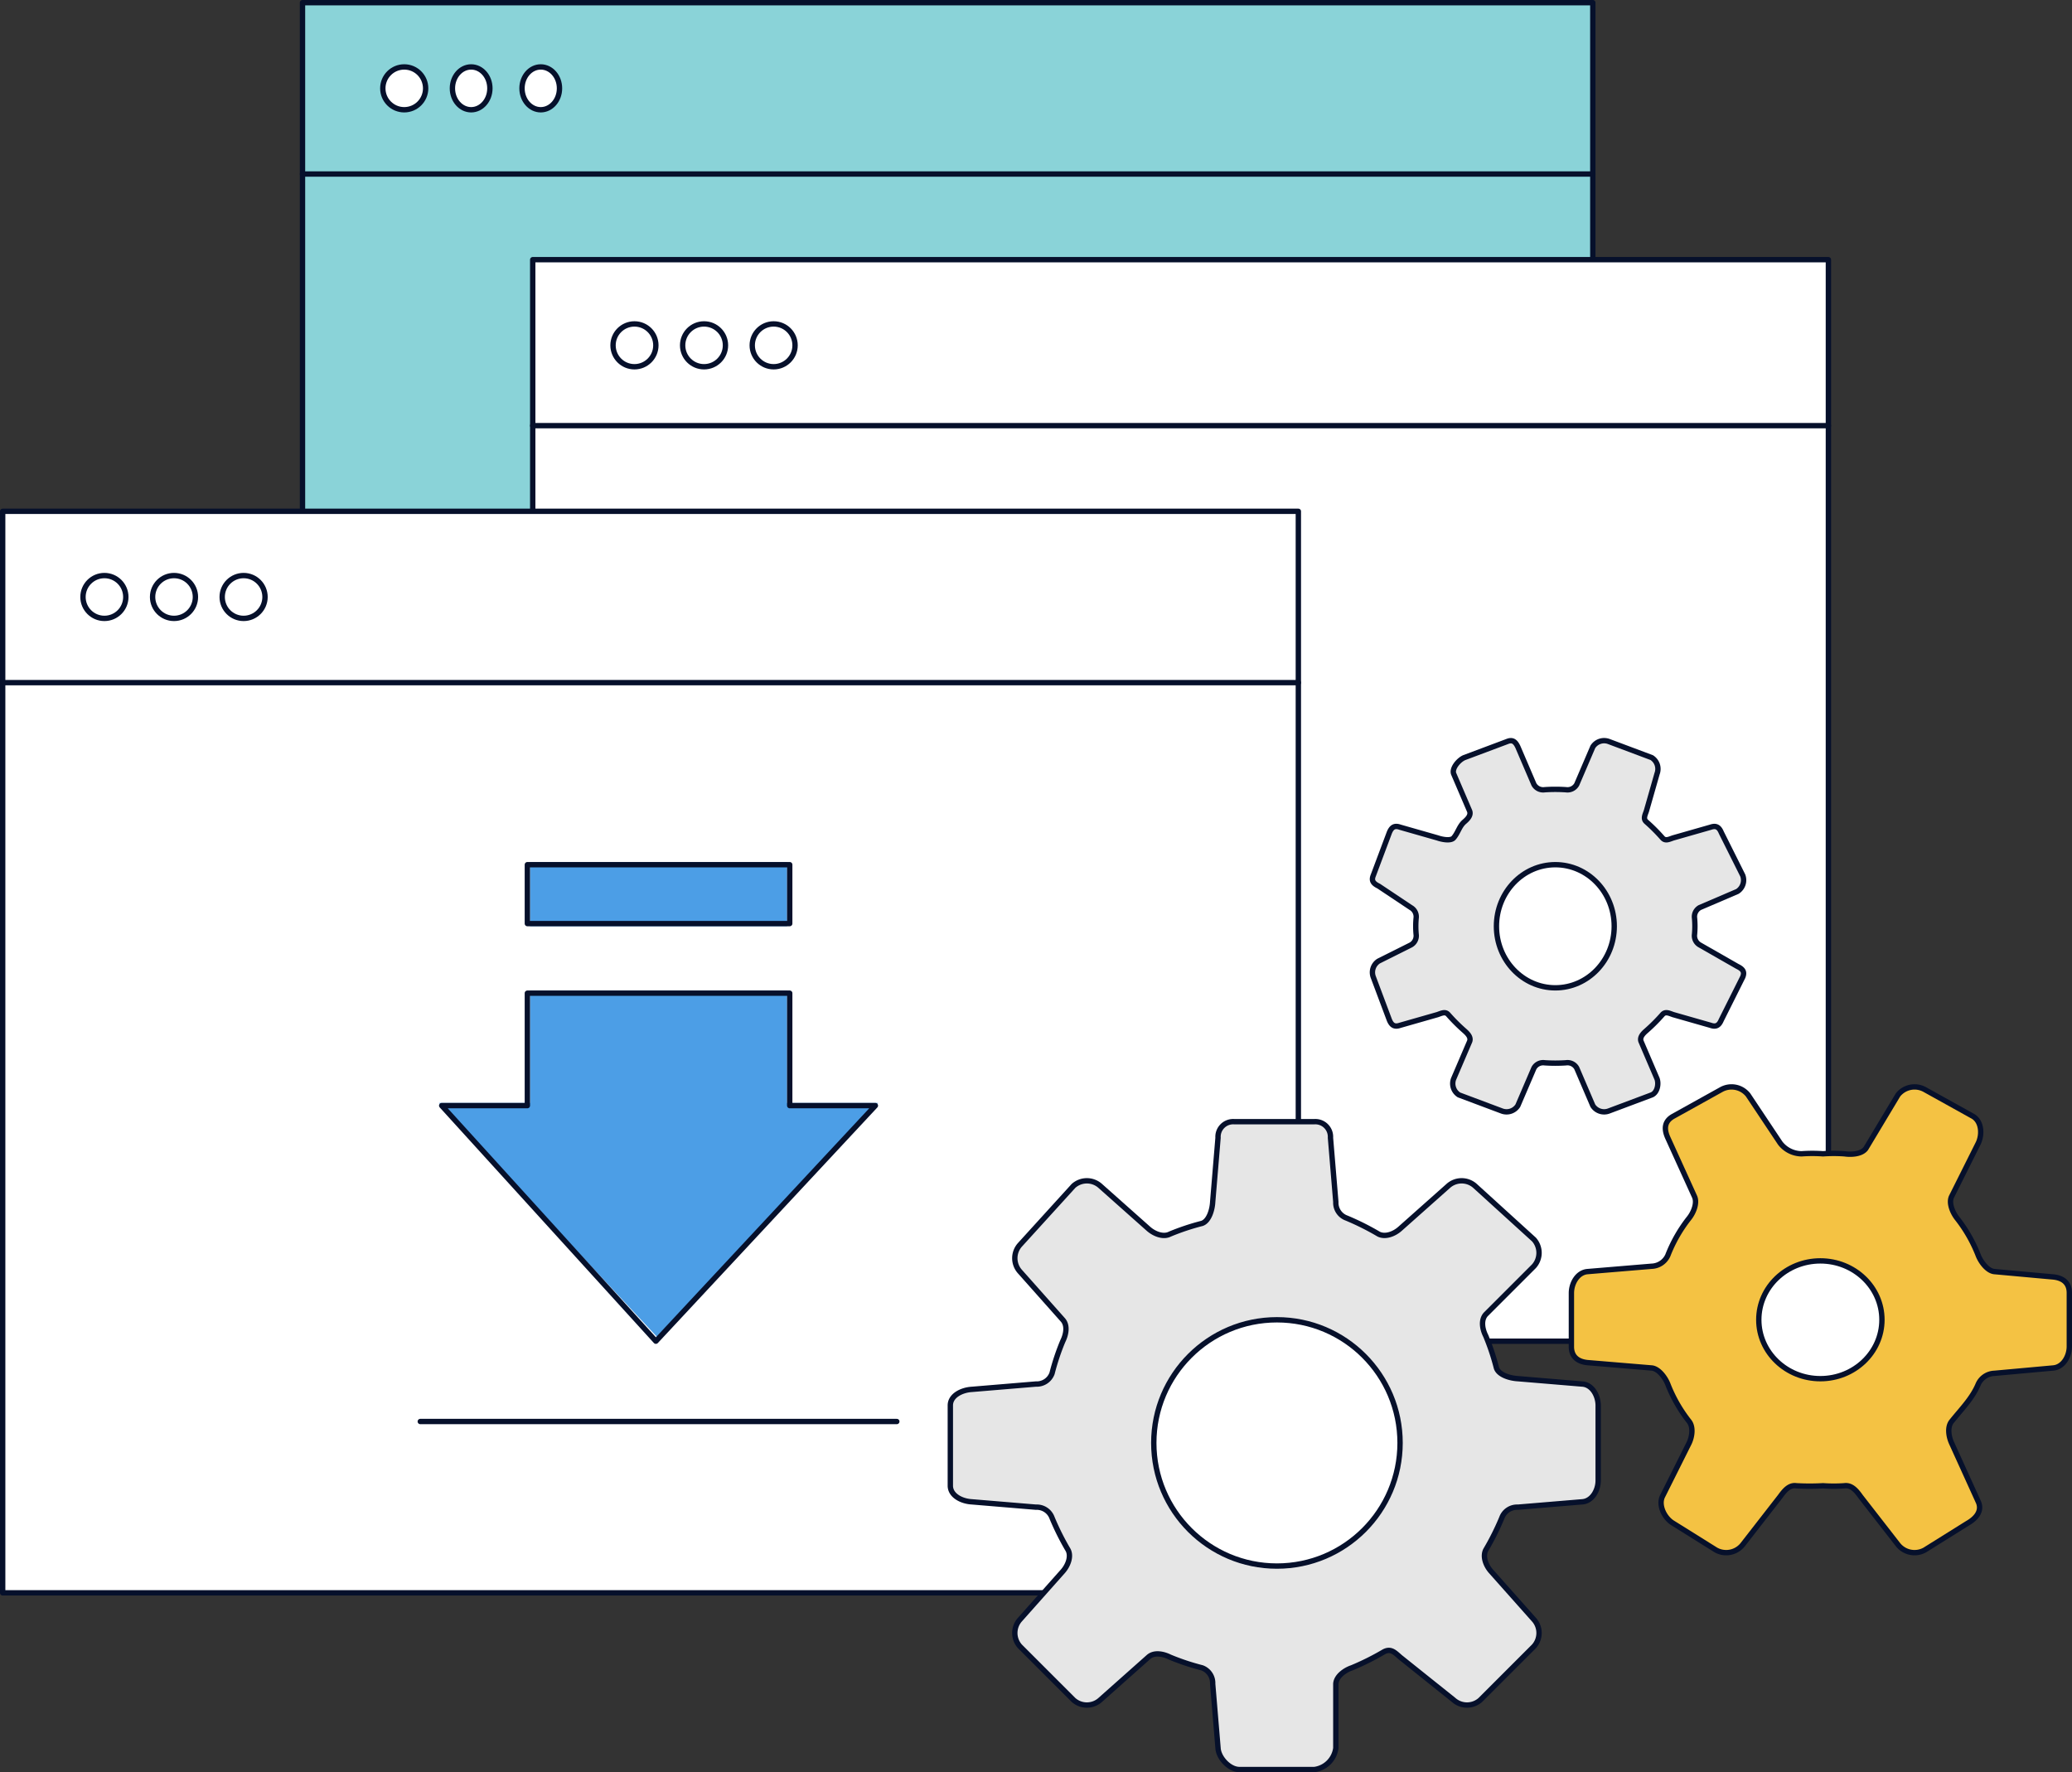 <svg xmlns="http://www.w3.org/2000/svg" width="387" height="331" viewBox="0 0 387 331">
    <rect x="0" y="0" width="387" height="331" fill="#333333" stroke="none"/>
    <defs>
        <style>
            .prefix__cls-2,.prefix__cls-3,.prefix__cls-5{stroke:#06102b;stroke-linecap:round;stroke-linejoin:round}.prefix__cls-2{fill:#fff}.prefix__cls-3{fill:#e6e6e6}.prefix__cls-5{fill:none}.prefix__cls-6{fill:#4c9ee6}
        </style>
    </defs>
    <g id="prefix__Gruppe_370" data-name="Gruppe 370" transform="translate(-313 -412.25)">
        <g id="prefix__Gruppe_361" data-name="Gruppe 361">
            <path id="prefix__Rechteck_178" d="M0 0H241V202H0z" data-name="Rechteck 178" transform="translate(369.5 412.75)" style="stroke:#06102b;stroke-linecap:round;stroke-linejoin:round;fill:#8ad3d8"/>
            <path id="prefix__Linie_117" d="M0 0L241 0" class="prefix__cls-2" data-name="Linie 117" transform="translate(369.5 444.75)"/>
        </g>
        <g id="prefix__Gruppe_362" data-name="Gruppe 362">
            <path id="prefix__Rechteck_179" d="M0 0H242V202H0z" class="prefix__cls-2" data-name="Rechteck 179" transform="translate(412.5 460.75)"/>
            <circle id="prefix__Ellipse_3337" cx="4" cy="4" r="4" class="prefix__cls-2" data-name="Ellipse 3337" transform="translate(440.5 472.75)"/>
            <circle id="prefix__Ellipse_3338" cx="4" cy="4" r="4" class="prefix__cls-2" data-name="Ellipse 3338" transform="translate(427.5 472.75)"/>
            <circle id="prefix__Ellipse_3339" cx="4" cy="4" r="4" class="prefix__cls-2" data-name="Ellipse 3339" transform="translate(453.5 472.75)"/>
            <path id="prefix__Linie_118" d="M0 0L242 0" class="prefix__cls-2" data-name="Linie 118" transform="translate(412.5 491.75)"/>
        </g>
        <g id="prefix__Gruppe_363" data-name="Gruppe 363">
            <path id="prefix__Rechteck_180" d="M0 0H242V202H0z" class="prefix__cls-2" data-name="Rechteck 180" transform="translate(313.5 507.75)"/>
            <circle id="prefix__Ellipse_3340" cx="4" cy="4" r="4" class="prefix__cls-2" data-name="Ellipse 3340" transform="translate(341.5 519.75)"/>
            <circle id="prefix__Ellipse_3341" cx="4" cy="4" r="4" class="prefix__cls-2" data-name="Ellipse 3341" transform="translate(328.5 519.75)"/>
            <circle id="prefix__Ellipse_3342" cx="4" cy="4" r="4" class="prefix__cls-2" data-name="Ellipse 3342" transform="translate(354.5 519.75)"/>
            <path id="prefix__Linie_119" d="M0 0L242 0" class="prefix__cls-2" data-name="Linie 119" transform="translate(313.5 539.75)"/>
        </g>
        <g id="prefix__Gruppe_367" data-name="Gruppe 367">
            <g id="prefix__Gruppe_364" data-name="Gruppe 364">
                <path id="prefix__Pfad_333" d="M611.5 688.75v-14c-.009-1.858-1.144-3.905-3-4l-12-1c-1.406-.072-3.551-.666-4-2a43.566 43.566 0 0 0-2-6c-.64-1.257-.935-2.945 0-4l9-9a3.745 3.745 0 0 0 0-5l-11-10a3.743 3.743 0 0 0-5 0l-9 8c-1.047.945-2.737 1.627-4 1a48.39 48.39 0 0 0-6-3 3.038 3.038 0 0 1-2-3l-1-12a2.83 2.83 0 0 0-3-3h-15a2.829 2.829 0 0 0-3 3l-1 12c-.072 1.405-.666 3.551-2 4a43.566 43.566 0 0 0-6 2c-1.257.639-2.945-.064-4-1l-9-8a3.744 3.744 0 0 0-5 0l-10 11a3.743 3.743 0 0 0 0 5l8 9c.945 1.047.627 2.737 0 4a43.522 43.522 0 0 0-2 6 3.036 3.036 0 0 1-3 2l-12 1c-1.854.112-4.008 1.142-4 3v15c.009 1.858 2.144 2.9 4 3l12 1a3.037 3.037 0 0 1 3 2 48.318 48.318 0 0 0 3 6c.639 1.257-.064 2.944-1 4l-8 9a3.744 3.744 0 0 0 0 5l10 10a3.743 3.743 0 0 0 5 0l9-8c1.047-.945 2.737-.628 4 0a43.392 43.392 0 0 0 6 2 3.037 3.037 0 0 1 2 3l1 12c.112 1.855 2.142 4.009 4 4h14a4.657 4.657 0 0 0 4-4v-12c.072-1.406 1.666-2.551 3-3a48.306 48.306 0 0 0 6-3c1.257-.64 1.944.065 3 1l10 8a3.744 3.744 0 0 0 5 0l10-10a3.743 3.743 0 0 0 0-5l-8-9c-.945-1.047-1.628-2.737-1-4a48.255 48.255 0 0 0 3-6 3.038 3.038 0 0 1 3-2l12-1c1.855-.112 3.009-2.142 3-4z" class="prefix__cls-3" data-name="Pfad 333"/>
                <circle id="prefix__Ellipse_3343" cx="23" cy="23" r="23" class="prefix__cls-2" data-name="Ellipse 3343" transform="translate(528.5 658.75)"/>
            </g>
            <g id="prefix__Gruppe_365" data-name="Gruppe 365">
                <path id="prefix__Pfad_334" d="M621.5 553.75l-8-3a2.5 2.5 0 0 0-3 1l-3 7a1.963 1.963 0 0 1-2 1 29.347 29.347 0 0 0-4 0 1.961 1.961 0 0 1-2-1l-3-7c-.471-.988-.988-1.415-2-1l-8 3c-1.012.416-2.358 1.966-2 3l3 7c.272.785-.369 1.459-1 2-.943.809-1.174 2.051-2 3-.544.626-2.219.277-3 0l-7-2c-1.031-.365-1.578-.01-2 1l-3 8c-.422 1.009.016 1.523 1 2l6 4a1.964 1.964 0 0 1 1 2 16.429 16.429 0 0 0 0 3 1.96 1.96 0 0 1-1 2l-6 3a2.5 2.5 0 0 0-1 3l3 8c.416 1.012.966 1.358 2 1l7-2c.784-.272 1.46-.63 2 0a33.048 33.048 0 0 0 3 3c.625.544 1.277 1.219 1 2l-3 7a2.507 2.507 0 0 0 1 3l8 3a2.5 2.5 0 0 0 3-1l3-7a1.963 1.963 0 0 1 2-1 29.347 29.347 0 0 0 4 0 1.959 1.959 0 0 1 2 1l3 7a2.5 2.5 0 0 0 3 1l8-3c1.012-.416 1.358-1.966 1-3l-3-7c-.272-.784.37-1.459 1-2a32.923 32.923 0 0 0 3-3c.544-.626 1.219-.277 2 0l7 2c1.032.365 1.578.009 2-1l4-8c.422-1.009-.015-1.522-1-2l-7-4a1.963 1.963 0 0 1-1-2 16.522 16.522 0 0 0 0-3 1.961 1.961 0 0 1 1-2l7-3a2.5 2.5 0 0 0 1-3l-4-8c-.415-1.012-.967-1.358-2-1l-7 2c-.785.272-1.459.63-2 0a32.784 32.784 0 0 0-3-3c-.625-.544-.277-1.219 0-2l2-7a2.5 2.5 0 0 0-1-3z" class="prefix__cls-3" data-name="Pfad 334"/>
                <ellipse id="prefix__Ellipse_3344" cx="11" cy="11.5" class="prefix__cls-2" data-name="Ellipse 3344" rx="11" ry="11.5" transform="translate(592.5 573.75)"/>
            </g>
            <g id="prefix__Gruppe_366" data-name="Gruppe 366">
                <path id="prefix__Pfad_335" d="M653.5 627.75a27.392 27.392 0 0 0-4 0 5.111 5.111 0 0 1-4-2l-6-9a3.943 3.943 0 0 0-5-1l-9 5c-1.611.917-1.76 2.31-1 4l5 11c.54 1.2-.184 2.968-1 4a27.125 27.125 0 0 0-4 7 3.447 3.447 0 0 1-3 2l-12 1c-1.846.164-2.989 2.147-3 4v10c-.012 1.854 1.156 2.814 3 3l12 1c1.3.132 2.514 1.784 3 3a27.11 27.11 0 0 0 4 7c.8 1.041.554 2.806 0 4l-5 10c-.781 1.681.4 4.063 2 5l8 5a3.943 3.943 0 0 0 5-1l7-9c.776-1.077 1.686-2.189 3-2a42.982 42.982 0 0 0 5 0 27.521 27.521 0 0 0 4 0c1.316-.174 2.237.914 3 2l7 9a3.943 3.943 0 0 0 5 1l8-5c1.61-.917 2.761-2.31 2-4l-5-11c-.54-1.2-.817-2.968 0-4 1.788-2.259 3.884-4.3 5-7a3.446 3.446 0 0 1 3-2l11-1c1.846-.164 2.988-2.147 3-4v-10c.011-1.854-1.156-2.814-3-3l-11-1c-1.3-.132-2.515-1.783-3-3a27.112 27.112 0 0 0-4-7c-.8-1.041-1.555-2.807-1-4l5-10c.781-1.681.6-4.063-1-5l-9-5a3.943 3.943 0 0 0-5 1l-6 10c-.776 1.077-2.686 1.189-4 1a27.529 27.529 0 0 0-4 0z" data-name="Pfad 335" style="fill:#f4c243;stroke:#06102b;stroke-linecap:round;stroke-linejoin:round"/>
                <ellipse id="prefix__Ellipse_3345" cx="11.5" cy="11" class="prefix__cls-2" data-name="Ellipse 3345" rx="11.5" ry="11" transform="translate(641.5 647.75)"/>
            </g>
        </g>
        <g id="prefix__Gruppe_369" data-name="Gruppe 369">
            <g id="prefix__Gruppe_368" data-name="Gruppe 368">
                <path id="prefix__Pfad_337" d="M477 618.25l-41 44-41-44h17v-21h48v21z" class="prefix__cls-6" data-name="Pfad 337"/>
                <path id="prefix__Rechteck_181" d="M0 0H48V12H0z" class="prefix__cls-6" data-name="Rechteck 181" transform="translate(412 573.25)"/>
                <path id="prefix__Pfad_338" d="M476.5 618.75l-41 44-40-44h16v-21h49v21z" class="prefix__cls-5" data-name="Pfad 338"/>
                <path id="prefix__Rechteck_182" d="M0 0H49V11H0z" class="prefix__cls-5" data-name="Rechteck 182" transform="translate(411.5 573.75)"/>
                <path id="prefix__Linie_120" d="M89 0L0 0" class="prefix__cls-5" data-name="Linie 120" transform="translate(391.5 677.75)"/>
            </g>
        </g>
        <ellipse id="prefix__Ellipse_3346" cx="3.5" cy="4" class="prefix__cls-2" data-name="Ellipse 3346" rx="3.5" ry="4" transform="translate(397.5 424.75)"/>
        <circle id="prefix__Ellipse_3347" cx="4" cy="4" r="4" class="prefix__cls-2" data-name="Ellipse 3347" transform="translate(384.5 424.75)"/>
        <ellipse id="prefix__Ellipse_3348" cx="3.5" cy="4" class="prefix__cls-2" data-name="Ellipse 3348" rx="3.5" ry="4" transform="translate(410.5 424.75)"/>
    </g>
</svg>
